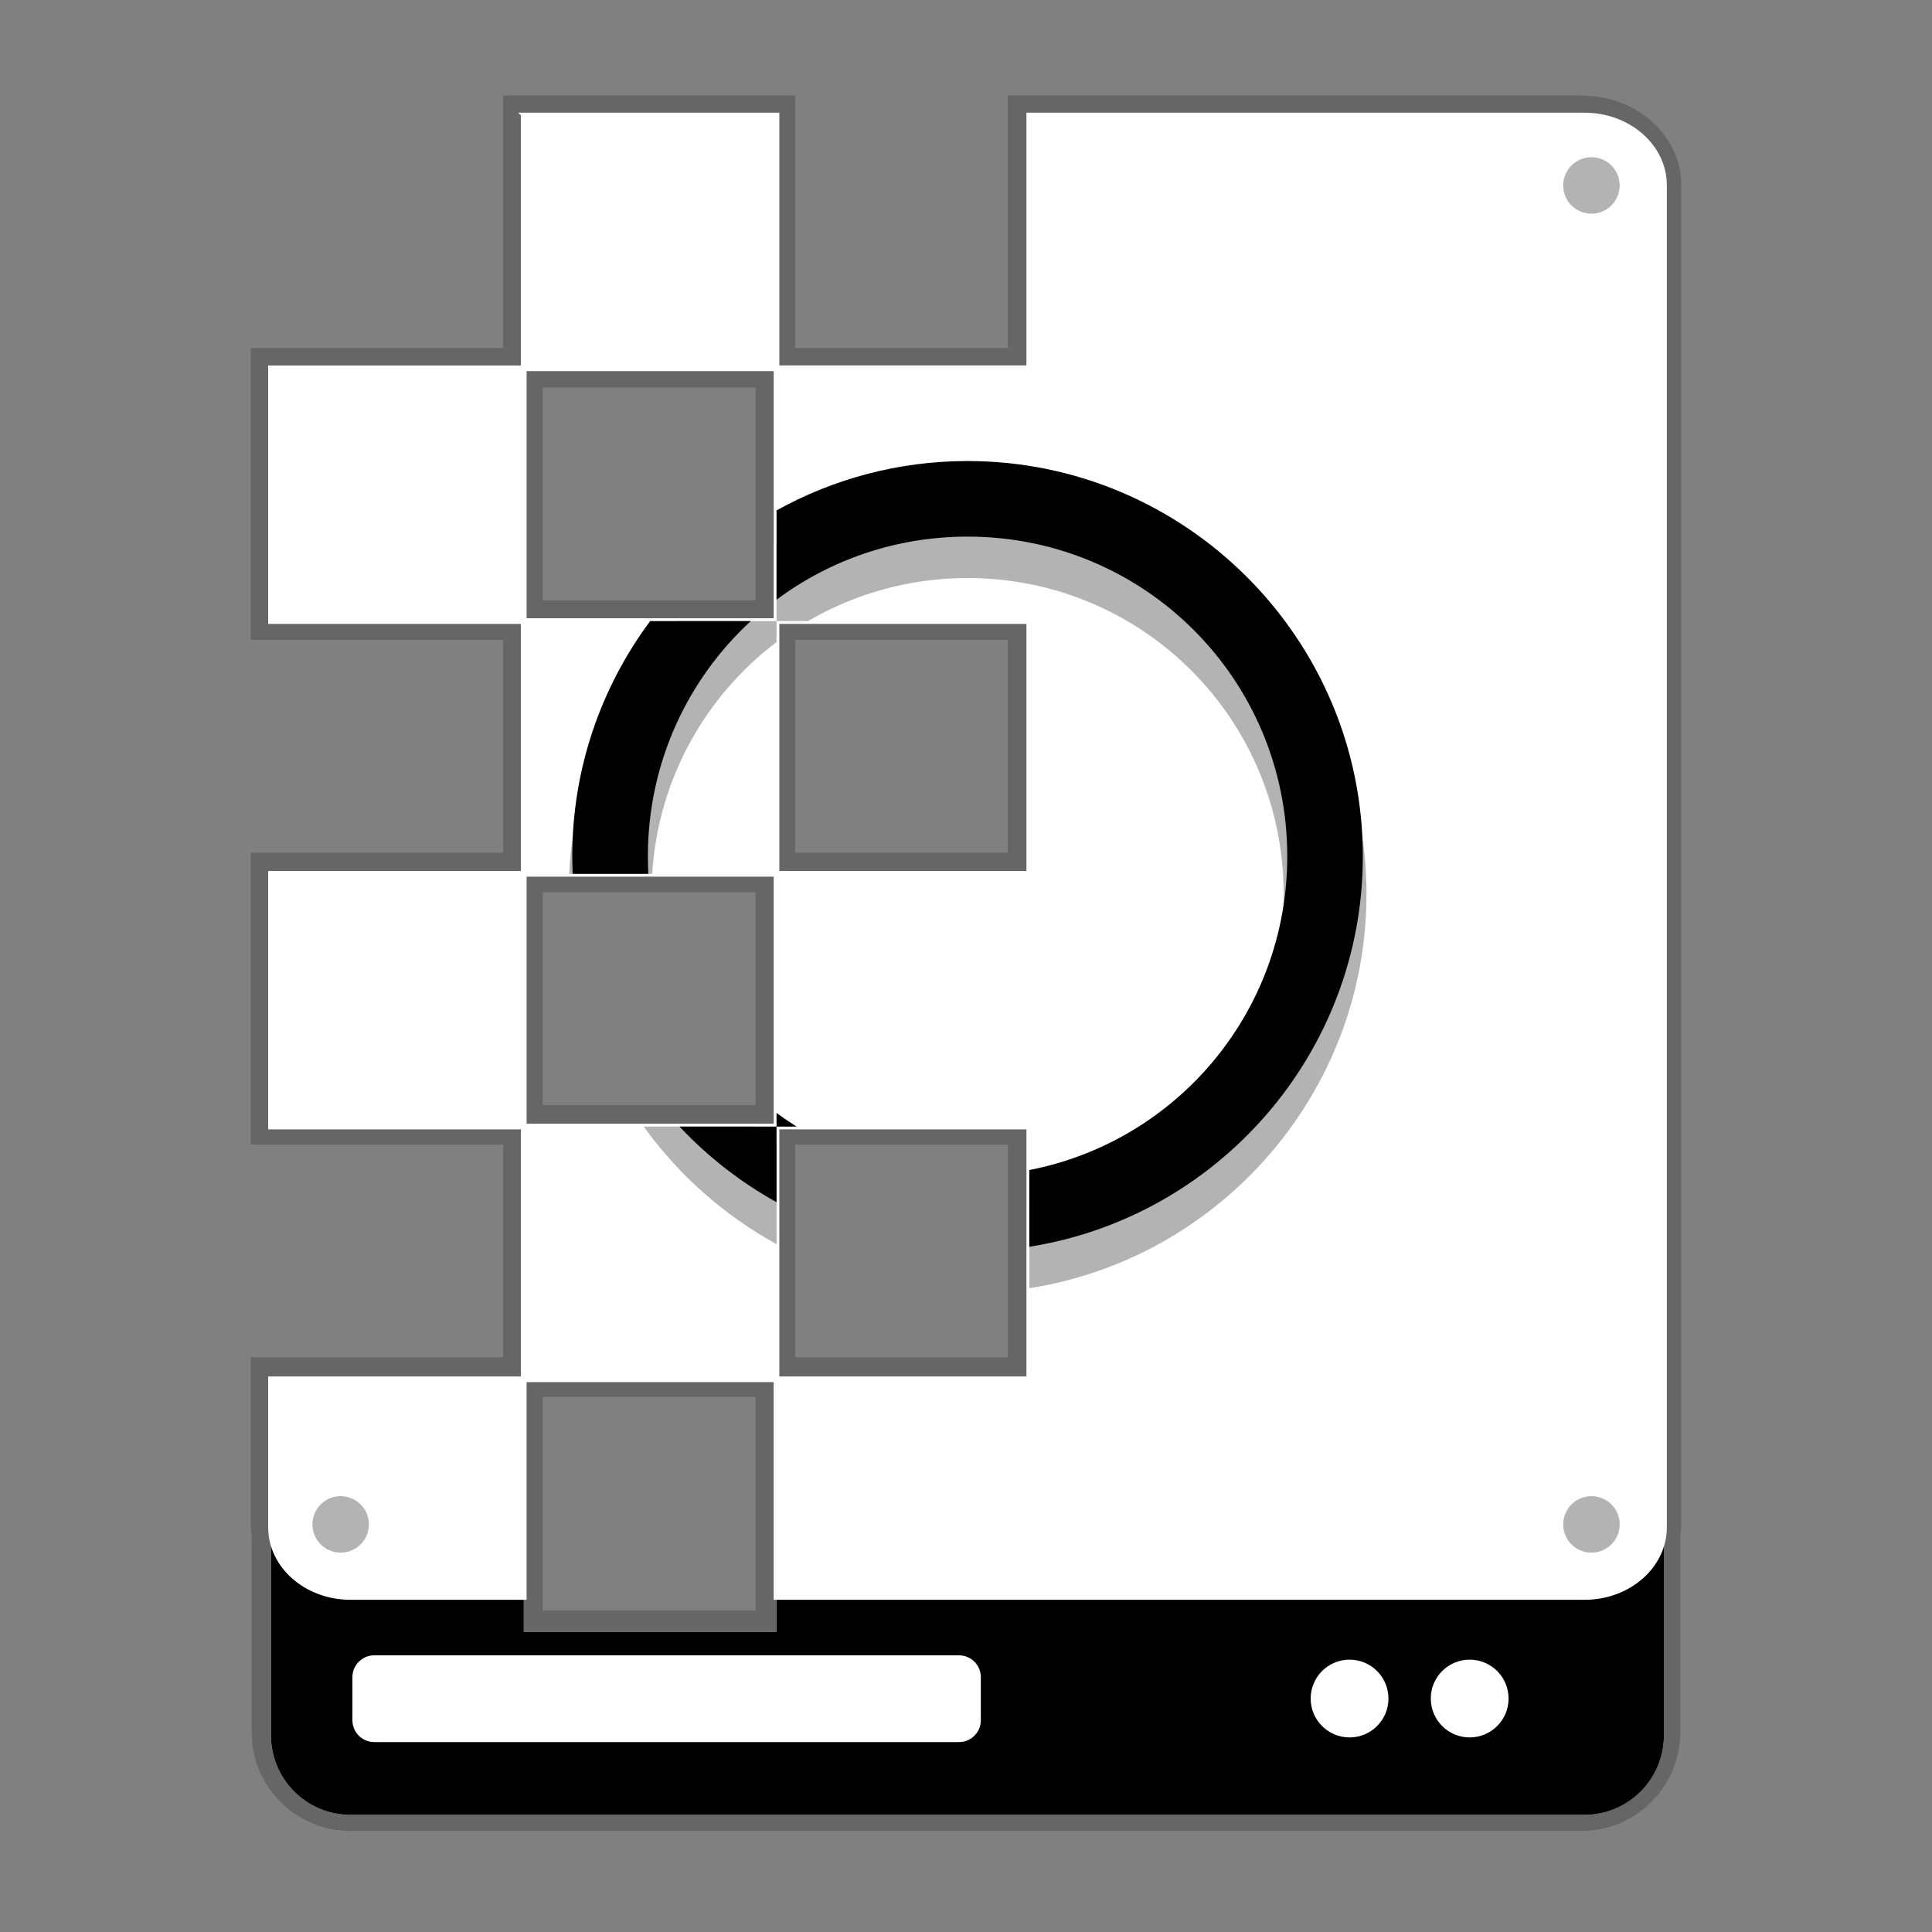 <svg width="512" height="512" version="1.1" viewBox="0 0 135.47 135.47" xmlns="http://www.w3.org/2000/svg"><rect x="0" y="0" width="135.47" height="135.47" fill="#808080" stroke="none"/><path d="m35.279 6.701v17.695h-17.695v20.473h17.695v14.917h-17.695v20.473h17.695v14.917h-17.695v11.749c0 0.249 0.03 0.491 0.061 0.732v13.832c0 3.789 3.1 6.89 6.89 6.89h86.391c3.789 0 6.89-3.101 6.89-6.89v-13.779c0.036-0.258 0.071-0.516 0.071-0.785v-93.957c0-3.55-3.223-6.268-6.956-6.268h-40.261v17.695h-14.917v-17.695zm2.646 2.646h15.181v15.182h-15.181zm35.39 0h37.615c2.478 0 4.31 1.702 4.31 3.622v93.957c0 0.185-0.017 0.368-0.05 0.549l-0.021 0.117v0.867l-0.267-0.134c-0.013 0.026-0.043 0.078-0.087 0.156-1.2e-4 2e-4 1.1e-4 2.7e-4 0 5.3e-4l0.354 0.202v0.207l-0.432-0.273c-4e-5 6e-5 4e-5 5.3e-4 0 5.3e-4 -7e-3 0.012-0.032 0.046-0.046 0.067-0.02 0.029-0.033 0.048-0.067 0.096h5.3e-4l0.545 0.39v0.222l-0.63-0.49c-8e-5 1.1e-4 8e-5 5.3e-4 0 5.3e-4 -0.072 0.093-0.146 0.179-0.222 0.26l0.852 0.798v0.187l-0.926-0.914h-5.3e-4c-0.075 0.075-0.136 0.136-0.187 0.181l1.113 1.253v0.32l-1.225-1.482c-0.076 0.063-0.134 0.11-0.177 0.142-8e-5 6e-5 -5.3e-4 -5e-5 -5.3e-4 0l1.402 1.897v9.947c0 2.359-1.885 4.244-4.244 4.244h-86.391c-2.359-3e-5 -4.244-1.885-4.244-4.244v-9.952l1.407-1.897v-5.3e-4c-0.048-0.036-0.107-0.083-0.177-0.141l-1.23 1.484v-0.33l1.115-1.249c-0.038-0.034-0.091-0.086-0.164-0.159l-0.951 0.95v-0.245l0.856-0.797c-8.5e-5 -9e-5 8.5e-5 -5.3e-4 0-5.3e-4 -0.069-0.074-0.138-0.155-0.207-0.242-8.5e-5 -1.1e-4 8.6e-5 -5.3e-4 0-5.3e-4l-0.649 0.51v-0.064l0.623-0.477c-8.6e-5 -1.1e-4 8.5e-5 -5.3e-4 0-5.3e-4 -0.067-0.087-0.13-0.179-0.19-0.274l-0.433 0.271v-0.179l0.367-0.21c-0.05-0.087-0.083-0.147-0.1-0.181l-0.267 0.132v-0.315l0.157-0.062c-0.007-0.017-0.011-0.029-0.014-0.036-3.4e-5 -9e-5 3.3e-5 -5.3e-4 0-5.3e-4l-0.143 0.054v-0.308l0.054-0.015c0.005 0.02 0.003 0.01-0.007-0.029-1.7e-4 -5.2e-4 1.75e-4 1.3e-4 0-5.2e-4l-0.047 0.012v-0.193l-0.018-0.109c-0.028-0.167-0.043-0.336-0.043-0.51v-9.103h15.181v12.726h-0.066v5.035h20.341v-5.035h-0.066v-12.726h17.696v-20.209h-17.695v-15.181h17.695v-20.209h-17.695v-15.181h17.695zm-53.085 17.695h15.182v15.181h-15.182zm17.828 0.132h14.917v14.917h-14.917zm-0.133 17.563h15.182v15.182h-15.182zm17.828 0.132h14.917v14.917h-14.917zm-35.523 17.563h15.182v15.181h-15.182zm17.828 0.132h14.917v14.917h-14.917zm-0.133 17.563h15.182v15.181h-15.182zm17.828 0.132h14.917v14.917h-14.917zm-17.695 17.695h14.917v14.983h-14.917zm-16.231 11.775-1.497 2.182c0.084 0.057 0.18 0.123 0.292 0.192l1.386-2.254c-0.049-0.03-0.11-0.07-0.182-0.12zm91.813 4e-3c-2.5e-4 1.6e-4 -2.7e-4 2.6e-4 -5.3e-4 5.2e-4 -0.026 0.018-0.04 0.026-0.062 0.041-0.043 0.029-0.09 0.061-0.121 0.08-1e-4 6e-5 -5.3e-4 -6e-5 -5.3e-4 0l1.38 2.257c1.4e-4 -9e-5 2.6e-4 9e-5 5.3e-4 0 0.077-0.047 0.133-0.086 0.194-0.127 0.032-0.021 0.074-0.048 0.102-0.067 1.6e-4 -1.1e-4 2.6e-4 -5.3e-4 5.2e-4 -5.3e-4zm-91.478 0.204v5.3e-4l-1.295 2.307v5.3e-4c0.093 0.052 0.192 0.105 0.298 0.158l1.185-2.366c-0.059-0.03-0.121-0.063-0.187-0.1zm91.146 2e-3c-0.071 0.04-0.134 0.074-0.19 0.102l1.181 2.368c0.111-0.055 0.211-0.11 0.302-0.161zm-90.801 0.174-1.093 2.409c0.115 0.052 0.227 0.099 0.335 0.142l0.973-2.461c-0.077-0.031-0.149-0.06-0.214-0.09zm90.452 3e-3c-0.066 0.03-0.136 0.059-0.211 0.089l0.969 2.462c0.109-0.043 0.219-0.089 0.331-0.14zm-90.081 0.146-0.885 2.494c0.133 0.047 0.254 0.084 0.362 0.116l0.756-2.535c-0.093-0.028-0.17-0.052-0.233-0.074zm89.718 5.3e-4c-0.071 0.025-0.153 0.051-0.244 0.078l0.749 2.537c0.119-0.035 0.245-0.074 0.378-0.121zm-89.327 0.12-0.669 2.56c1.84e-4 5e-5 3.44e-4 -4e-5 5.29e-4 0 0.144 0.038 0.273 0.064 0.384 0.087l0.534-2.591c-0.102-0.021-0.185-0.04-0.25-0.056-1.26e-4 -3e-5 -3.97e-4 3e-5 -5.29e-4 0zm88.938 0c-0.065 0.017-0.15 0.036-0.254 0.057-2e-4 4e-5 -2.6e-4 -5e-5 -5.3e-4 0l0.533 2.592c1.4e-4 -3e-5 2.7e-4 3e-5 5.3e-4 0 0.113-0.023 0.244-0.051 0.391-0.089zm-88.527 0.09-0.448 2.608c0.16 0.028 0.298 0.043 0.413 0.056l0.306-2.628c-0.115-0.013-0.207-0.025-0.271-0.036zm88.109 5.3e-4c-0.067 0.011-0.157 0.023-0.266 0.036l0.305 2.628c0.116-0.013 0.252-0.029 0.406-0.055 1.9e-4 -3e-5 2.6e-4 3e-5 5.3e-4 0l-0.445-2.609c-1.2e-4 2e-5 -2.6e-4 -2e-5 -5.2e-4 0zm-87.683 0.055-0.223 2.637c0.212 0.018 0.431 0.029 0.659 0.029v-2.646c-0.142 0-0.287-7e-3 -0.436-0.02zm87.262 0c-0.149 0.013-0.293 0.02-0.436 0.02v2.646c0.228 0 0.448-0.011 0.659-0.029 1.7e-4 -1e-5 2.7e-4 1e-5 5.3e-4 0l-0.224-2.637c-1.7e-4 2e-5 -2.6e-4 -1e-5 -5.3e-4 0z" color="#000000" color-rendering="auto" dominant-baseline="auto" image-rendering="auto" opacity=".2" shape-rendering="auto" solid-color="#000000" stop-color="#000000" style="font-feature-settings:normal;font-variant-alternates:normal;font-variant-caps:normal;font-variant-east-asian:normal;font-variant-ligatures:normal;font-variant-numeric:normal;font-variant-position:normal;font-variation-settings:normal;inline-size:0;isolation:auto;mix-blend-mode:normal;shape-margin:0;shape-padding:0;text-decoration-color:#000000;text-decoration-line:none;text-decoration-style:solid;text-indent:0;text-orientation:mixed;text-transform:none;white-space:normal"/><path transform="scale(.265)" d="m138.33 30.326v66.879h-66.877v67.377h66.877v66.379h-66.877v67.375h66.877v66.379h-66.877v39.404c0 0.937 0.079 1.857 0.23 2.756v52.287c0 11.619 9.419 21.041 21.039 21.041h326.51c11.619 0 21.041-9.421 21.041-21.041v-52.076c0.175-0.966 0.27-1.957 0.27-2.967v-355.11c0-10.336-9.553-18.688-21.291-18.688h-147.16v66.879h-66.379v-66.879h-67.377zm0.502 67.379h66.377v66.377h-66.377v-66.377zm66.877 66.877h66.379v66.379h-66.379v-66.379zm-66.877 66.879h66.377v66.377h-66.377v-66.377zm66.877 66.875h66.379v66.379h-66.379v-66.379zm-66.879 66.879h66.377v57.598h0.25v9.029h-66.877v-9.029h0.25v-57.598zm-66.799 43.229c0.014 0.052 0.026 0.104 0.041 0.156-0.015-0.052-0.027-0.104-0.041-0.156zm0.52 1.603c0.025 0.065 0.051 0.13 0.076 0.195-0.026-0.065-0.051-0.13-0.076-0.195zm0.658 1.502c0.161 0.326 0.342 0.639 0.523 0.955-0.181-0.316-0.363-0.63-0.523-0.955zm365.52 0.1c-0.141 0.281-0.299 0.553-0.455 0.826 0.156-0.273 0.314-0.546 0.455-0.826zm-364.65 1.471c0.306 0.487 0.634 0.962 0.986 1.422-0.352-0.46-0.681-0.934-0.986-1.422zm363.78 0.064c-0.183 0.289-0.386 0.568-0.586 0.848 0.2-0.28 0.403-0.558 0.586-0.848zm-1.029 1.469c-0.357 0.459-0.734 0.904-1.135 1.332 0.401-0.427 0.778-0.874 1.135-1.332zm-361.63 0.055c0.334 0.426 0.685 0.841 1.057 1.24-0.372-0.399-0.723-0.815-1.057-1.24zm360.13 1.641c-0.306 0.31-0.615 0.617-0.943 0.908 0.328-0.291 0.637-0.598 0.943-0.908zm-358.59 0.074c0.271 0.271 0.54 0.542 0.828 0.799-0.288-0.257-0.558-0.528-0.828-0.799zm1.4 1.277c0.288 0.239 0.578 0.475 0.881 0.699-0.303-0.225-0.593-0.46-0.881-0.699zm355.69 0.018c-0.29 0.239-0.578 0.478-0.883 0.703 0.304-0.225 0.593-0.464 0.883-0.703zm-354.17 1.125c0.294 0.202 0.59 0.402 0.896 0.59-0.306-0.188-0.602-0.388-0.896-0.59zm352.65 0.021c-0.298 0.204-0.596 0.406-0.906 0.596 0.31-0.189 0.609-0.392 0.906-0.596zm-351 1.004c0.301 0.169 0.605 0.333 0.916 0.488-0.311-0.156-0.615-0.319-0.916-0.488zm349.37 0.01c-0.306 0.171-0.614 0.338-0.93 0.496 0.316-0.157 0.624-0.325 0.93-0.496zm-347.69 0.846c0.34 0.154 0.687 0.299 1.037 0.438-0.351-0.139-0.697-0.283-1.037-0.438zm345.98 0.016c-0.337 0.152-0.679 0.295-1.025 0.432 0.347-0.137 0.689-0.28 1.025-0.432zm-344.19 0.709c0.368 0.131 0.745 0.247 1.123 0.359-0.379-0.113-0.754-0.229-1.123-0.359zm342.42 0.002c-0.386 0.137-0.779 0.26-1.176 0.377 0.397-0.117 0.79-0.24 1.176-0.377zm-340.54 0.578c0.394 0.103 0.796 0.188 1.199 0.271-0.403-0.083-0.805-0.168-1.199-0.271zm338.67 0c-0.4 0.105-0.809 0.191-1.219 0.275 0.41-0.084 0.818-0.171 1.219-0.275zm-336.69 0.43c0.425 0.073 0.859 0.123 1.293 0.174-0.434-0.05-0.868-0.101-1.293-0.174zm334.69 0.004c-0.418 0.071-0.845 0.122-1.272 0.172 0.427-0.049 0.853-0.101 1.272-0.172zm-332.65 0.26c0.681 0.058 1.37 0.092 2.068 0.092-0.698 0-1.387-0.034-2.068-0.092zm330.65 0c-0.682 0.058-1.371 0.092-2.07 0.092 0.699 0 1.389-0.034 2.07-0.092z" fill="#fff" stroke-width="1"/><path transform="scale(.265)" d="m71.688 406.88v52.287c0 11.619 9.419 21.041 21.039 21.041h326.51c11.619 0 21.041-9.421 21.041-21.041v-52.076c-1.621 8.926-10.43 15.727-21.021 15.727h-213.79v9.029h-66.877v-9.029h-45.838c-10.675 0-19.54-6.908-21.059-15.938z" stroke-width="1"/><path d="m26.242 116.07h41.003c0.845 0 1.53 0.685 1.53 1.53v3.022c0 0.845-0.685 1.531-1.53 1.531h-41.003c-0.846 0-1.531-0.686-1.531-1.531v-3.022c0-0.845 0.685-1.53 1.531-1.53z" fill="#fff" stroke-width=".353"/><path transform="scale(.265)" d="m137.13 29.824 0.707 0.709v66.172h-66.877v68.377h66.877v65.379h-66.877v68.375h66.877v65.379h-66.877v39.904c0 10.65 9.814 19.193 21.789 19.193h46.588v-57.598h65.377v57.598h214.54c11.975 4e-5 21.793-8.544 21.793-19.193v-355.11c0-10.644-9.818-19.189-21.793-19.189h-147.66v66.879h-65.379v-66.879h-69.084zm2.209 68.381h65.377v65.377h-65.377v-65.377zm66.877 66.877h65.379v65.379h-65.379v-65.379zm-66.877 66.879h65.377v65.375h-65.377v-65.375zm66.877 66.875h65.379v65.379h-65.379v-65.379z" color="#000000" color-rendering="auto" dominant-baseline="auto" fill="#fff" image-rendering="auto" shape-rendering="auto" solid-color="#000000" stop-color="#000000" style="font-feature-settings:normal;font-variant-alternates:normal;font-variant-caps:normal;font-variant-east-asian:normal;font-variant-ligatures:normal;font-variant-numeric:normal;font-variant-position:normal;font-variation-settings:normal;inline-size:0;isolation:auto;mix-blend-mode:normal;shape-margin:0;shape-padding:0;text-decoration-color:#000000;text-decoration-line:none;text-decoration-style:solid;text-indent:0;text-orientation:mixed;text-transform:none;white-space:normal"/><path d="m97.357 119.1c0 1.506-1.221 2.727-2.727 2.727-1.508 0-2.728-1.221-2.728-2.727s1.221-2.727 2.728-2.727c1.506 0 2.727 1.221 2.727 2.727z" fill="#fff" stroke-width=".353"/><path d="m105.78 119.1c0 1.506-1.222 2.727-2.728 2.727s-2.727-1.221-2.727-2.727 1.221-2.727 2.727-2.727 2.728 1.221 2.728 2.727z" fill="#fff" stroke-width=".353"/><path transform="scale(.265)" d="m256.02 131.03c-18.295 0-35.522 4.691-50.545 12.928v20.381h8.326c12.382-7.231 26.794-11.387 42.219-11.387 46.315 0 83.629 37.311 83.629 83.627 0 40.722-28.846 74.478-67.293 82.039v22.242c50.446-7.884 89.215-51.672 89.215-104.28 0-58.164-47.387-105.55-105.55-105.55zm-50.545 33.309h-26.307c-16.635 17.685-27.261 41.081-28.561 66.881h21.959c1.574-25.081 14.117-47.095 32.908-61.336v-5.545zm-35.146 133.76c9.224 12.806 21.238 23.475 35.146 31.102v-25.926c-2.146-1.626-4.21-3.354-6.186-5.176h-28.961z" color="#000000" color-rendering="auto" dominant-baseline="auto" image-rendering="auto" opacity=".3" shape-rendering="auto" solid-color="#000000" stop-color="#000000" style="font-feature-settings:normal;font-variant-alternates:normal;font-variant-caps:normal;font-variant-east-asian:normal;font-variant-ligatures:normal;font-variant-numeric:normal;font-variant-position:normal;font-variation-settings:normal;inline-size:0;isolation:auto;mix-blend-mode:normal;shape-margin:0;shape-padding:0;text-decoration-color:#000000;text-decoration-line:none;text-decoration-style:solid;text-indent:0;text-orientation:mixed;text-transform:none;white-space:normal"/><path d="m113.57 106.89a1.979 1.979 0 0 1-1.979 1.979 1.979 1.979 0 0 1-1.979-1.979 1.979 1.979 0 0 1 1.979-1.979 1.979 1.979 0 0 1 1.979 1.979" opacity=".3" stroke-width=".353"/><path d="m113.57 13.003a1.979 1.979 0 0 1-1.979 1.979 1.979 1.979 0 0 1-1.979-1.979 1.979 1.979 0 0 1 1.979-1.979 1.979 1.979 0 0 1 1.979 1.979" opacity=".3" stroke-width=".353"/><path d="m25.867 106.89a1.979 1.979 0 0 1-1.979 1.979 1.979 1.979 0 0 1-1.979-1.979 1.979 1.979 0 0 1 1.979-1.979 1.979 1.979 0 0 1 1.979 1.979" opacity=".3" stroke-width=".353"/><path transform="scale(.265)" d="m256.02 121.99c-18.318 0-35.552 4.745-50.547 13.062v23.623c14.087-10.488 31.571-16.689 50.547-16.689 46.836 0 84.588 37.754 84.588 84.59 0 41.244-29.279 75.439-68.254 83.018v20.297c49.921-7.873 88.252-51.225 88.252-103.31 0-57.644-46.942-104.59-104.59-104.59zm-83.992 42.352c-12.936 17.405-20.604 38.945-20.604 62.234 0 1.558 0.042 3.105 0.109 4.646h20.023c-0.083-1.538-0.127-3.087-0.127-4.646 0-24.661 10.475-46.795 27.223-62.234h-26.625zm33.445 130.13v3.625h5.311c-1.815-1.147-3.593-2.346-5.311-3.625zm0 3.625h-25.674c7.442 7.925 16.1 14.693 25.674 20.004v-20.004z" color="#000000" color-rendering="auto" dominant-baseline="auto" image-rendering="auto" shape-rendering="auto" solid-color="#000000" stop-color="#000000" style="font-feature-settings:normal;font-variant-alternates:normal;font-variant-caps:normal;font-variant-east-asian:normal;font-variant-ligatures:normal;font-variant-numeric:normal;font-variant-position:normal;font-variation-settings:normal;inline-size:0;isolation:auto;mix-blend-mode:normal;shape-margin:0;shape-padding:0;text-decoration-color:#000000;text-decoration-line:none;text-decoration-style:solid;text-indent:0;text-orientation:mixed;text-transform:none;white-space:normal"/></svg>
